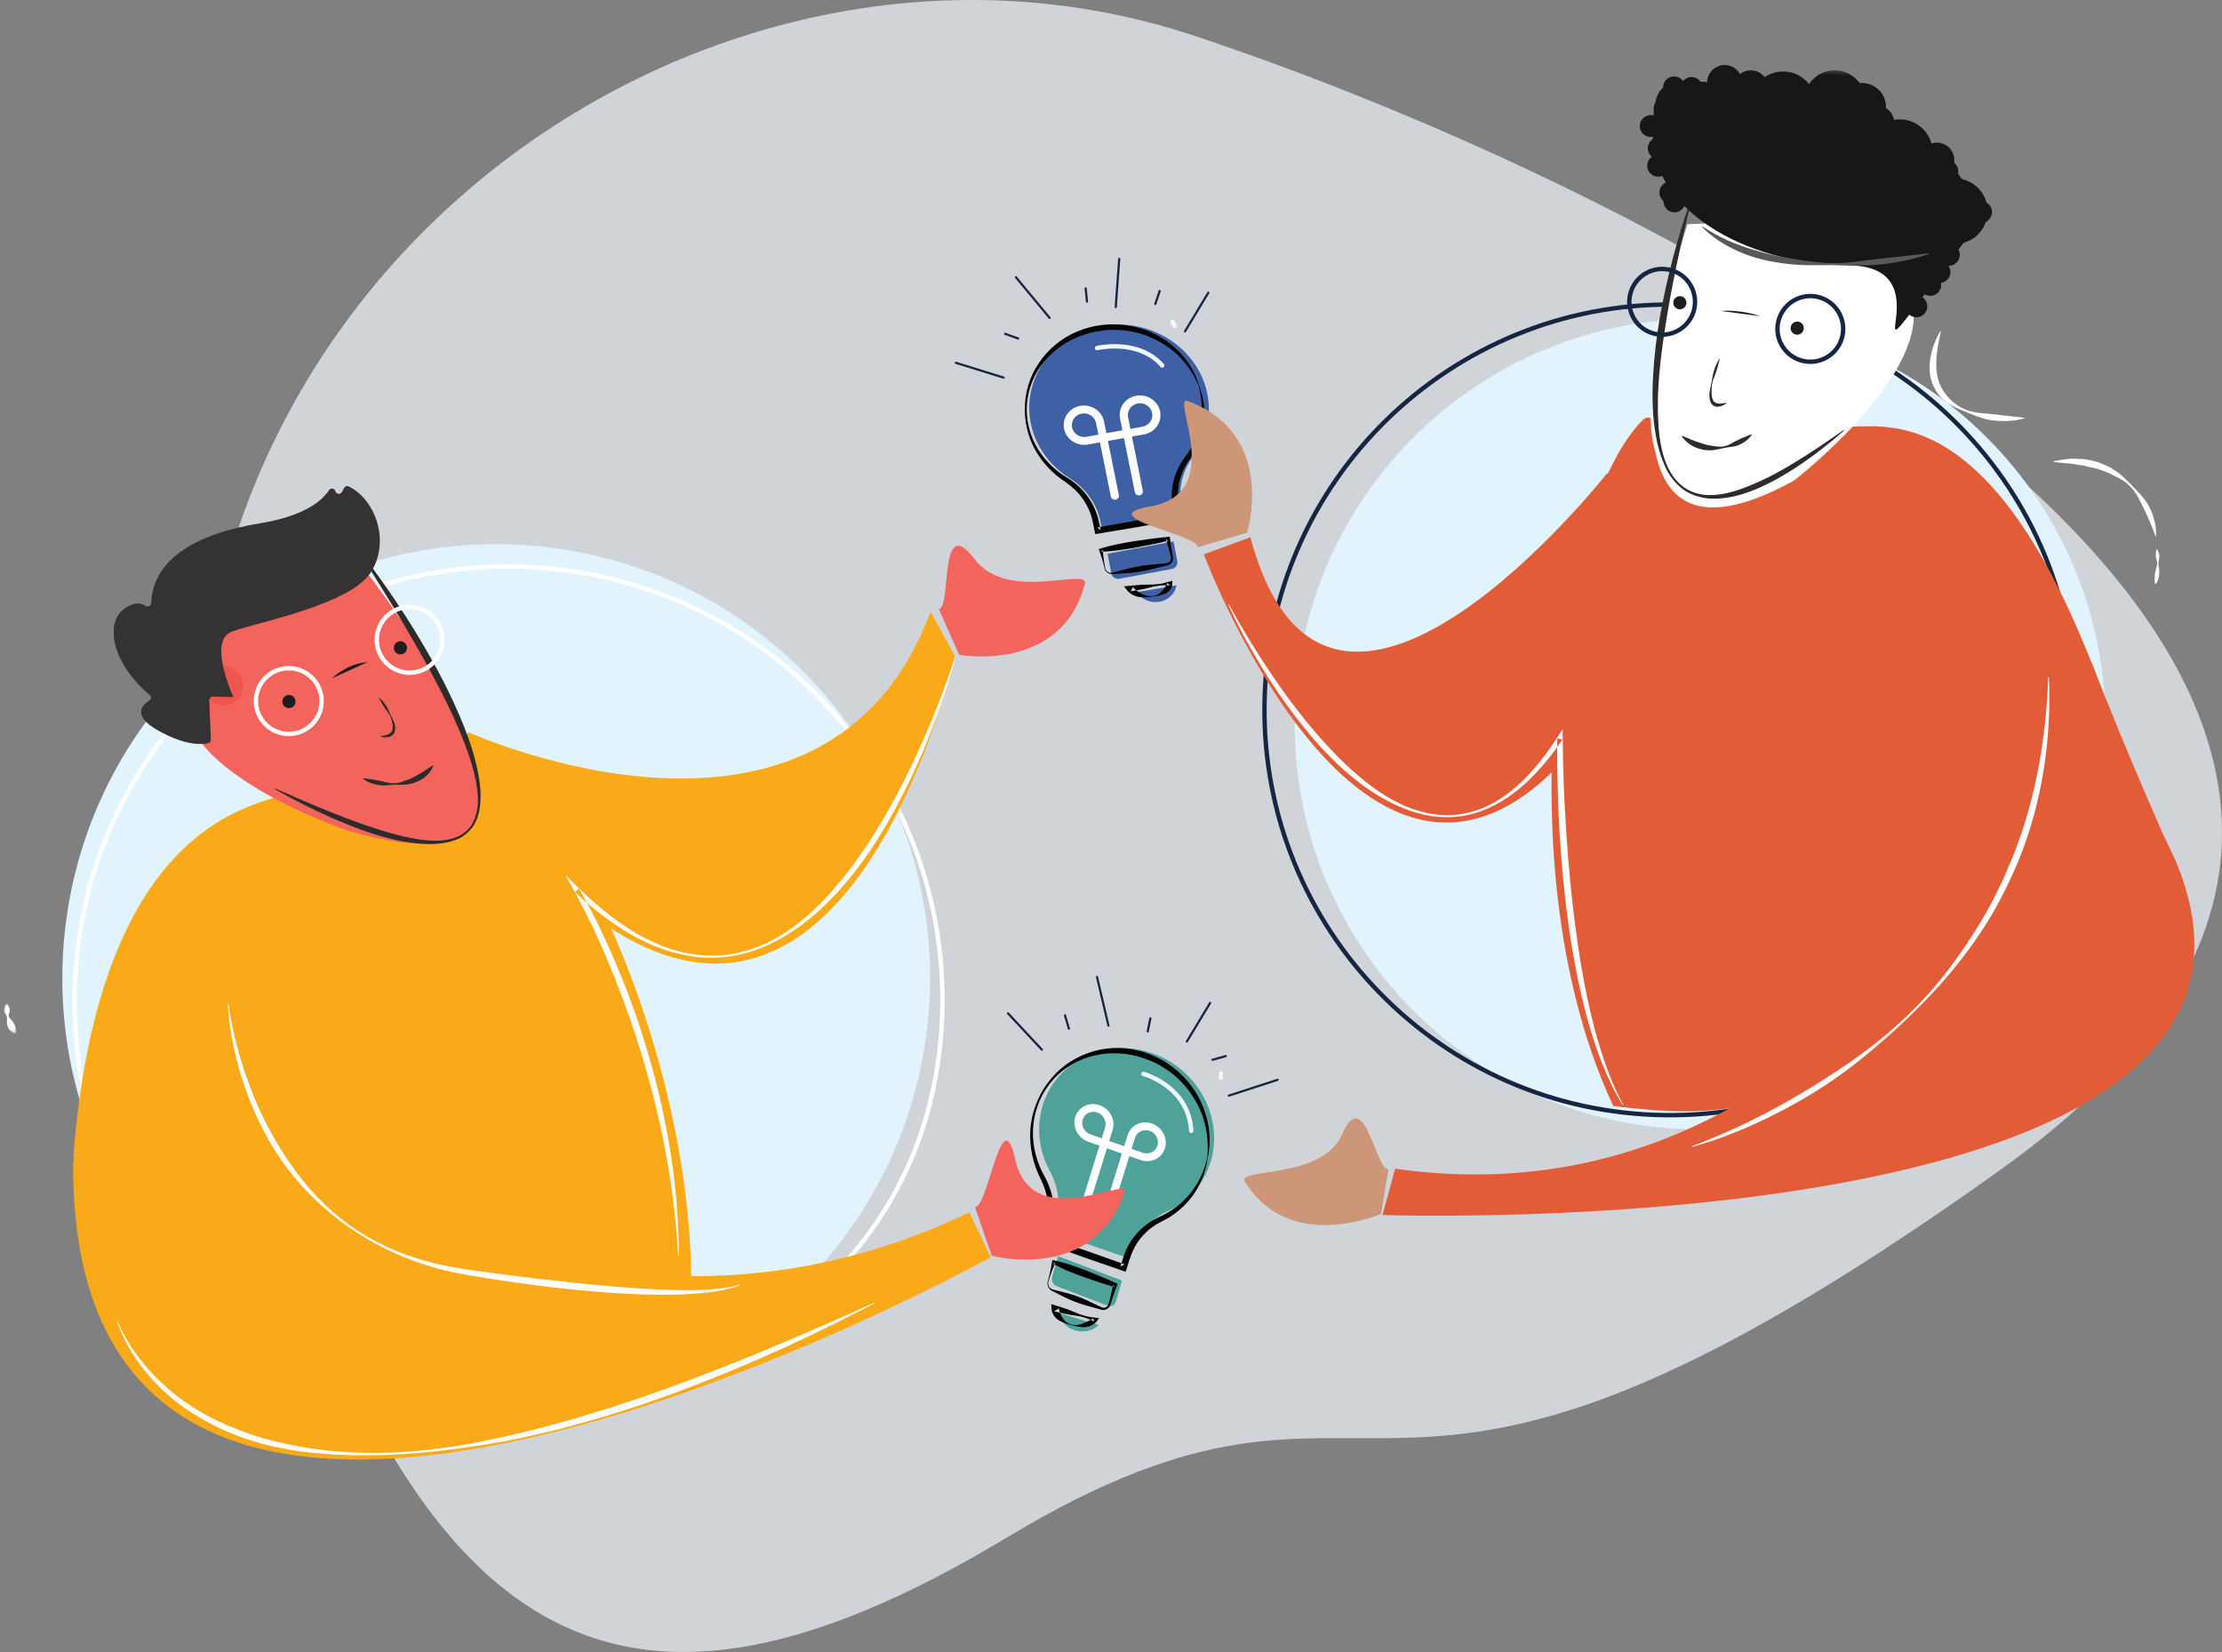 <?xml version="1.0" encoding="UTF-8"?>
<svg width="507px" height="377px" viewBox="0 0 507 377" version="1.1" xmlns="http://www.w3.org/2000/svg" xmlns:xlink="http://www.w3.org/1999/xlink">
    <rect x="0" y="0" width="507" height="377" fill="#808080" stroke="none"/>
    <!-- Generator: Sketch 51.3 (57544) - http://www.bohemiancoding.com/sketch -->
    <title>Share report</title>
    <desc>Created with Sketch.</desc>
    <defs>
        <polygon id="path-1" points="0.169 0.32 14.3 0.32 14.3 14.663 0.169 14.663"></polygon>
        <polygon id="path-3" points="0 0.722 2.995 0.722 2.995 7.556 0 7.556"></polygon>
    </defs>
    <g id="Page-1" stroke="none" stroke-width="1" fill="none" fill-rule="evenodd">
        <g id="OPM_v7-Copy" transform="translate(-773, -3232)">
            <g id="Share-report" transform="translate(770, 3232)">
                <path d="M232.791,350.85 C323.592,296.203 311.68,372.844 459.724,266.757 C607.768,160.669 393.149,47.17 275.332,8.109 C157.514,-30.952 16.741,75.791 54.145,227.469 C91.549,379.146 141.991,405.497 232.791,350.85 Z" id="Oval-3-Copy-6" fill="#F3F8FF" opacity="0.7"></path>
                <g id="Group-205" transform="translate(255.5, 174.517) rotate(2) translate(-255.5, -174.517) translate(6, 10.017)">
                    <path d="M476.974,148.307 C478.184,199.379 437.765,241.761 386.693,242.974 C335.623,244.184 293.239,203.765 292.027,152.695 C290.815,101.623 331.235,59.239 382.307,58.027 C433.379,56.815 475.761,97.235 476.974,148.307" id="Fill-1" fill="#E1F3FC"></path>
                    <path d="M469.973,145.307 C471.185,196.38 430.765,238.763 379.693,239.973 C328.623,241.185 286.24,200.765 285.026,149.694 C283.816,98.622 324.235,56.239 375.307,55.027 C426.379,53.815 468.763,94.235 469.973,145.307 Z" id="Stroke-3" stroke="#162642"></path>
                    <path d="M477,142.388 C449.064,71.507 422.929,82.012 415.086,81.457 C414.073,81.385 413.093,81.712 412.198,82.206 C396.009,91.143 371.913,105.961 370.838,81.493 C370.801,80.658 369.563,81.008 368.989,81.629 C350.06,102.073 340.924,186.086 367.777,238.327 C392.624,240.344 401.146,239.043 449.56,217.024" id="Fill-5" fill="#E35C38"></path>
                    <path d="M486.853,104 C485.842,101.509 484.729,99.187 483.48,96.911 L482.539,95.191 C482.179,94.644 481.799,94.103 481.388,93.583 C480.946,93.094 480.438,92.665 479.938,92.236 C479.45,91.788 478.813,91.531 478.266,91.175 C475.908,90.023 473.511,89.032 470.915,88.714 L469.964,88.498 L468.991,88.405 C468.342,88.334 467.689,88.255 467.034,88.161 C465.719,88.056 464.387,88.065 463.019,87.903 L463,87.759 C464.315,87.442 465.669,87.159 467.038,87.019 C467.727,87 468.417,86.997 469.111,87.003 L470.152,87.023 L471.183,87.188 C471.867,87.323 472.555,87.444 473.23,87.609 L475.184,88.364 C475.849,88.576 476.441,88.958 477.037,89.316 C477.633,89.672 478.214,90.04 478.719,90.519 C479.805,91.368 480.736,92.347 481.737,93.263 C482.192,93.759 482.693,94.225 483.191,94.704 C483.632,95.222 484.088,95.74 484.521,96.28 C485.293,97.418 485.9,98.662 486.316,99.964 C486.759,101.253 487.003,102.612 487,103.978 L486.853,104 Z" id="Fill-7" fill="#FEFEFE"></path>
                    <path d="M487.253,107 C487.701,107.348 487.908,108.1 487.906,108.84 C487.886,109.225 487.766,109.611 487.748,109.963 C487.73,110.314 487.782,110.653 487.86,111.013 C487.936,111.375 487.997,111.751 487.992,112.117 C488.01,112.489 487.997,112.858 487.952,113.215 C487.836,113.911 487.62,114.557 487.231,115 L487.146,114.936 C486.99,114.101 486.986,113.453 487.012,112.819 C487.085,112.205 487.17,111.617 487.366,110.985 C487.445,110.667 487.505,110.326 487.456,110.002 C487.419,109.675 487.251,109.389 487.168,109.105 C487.038,108.513 487.052,107.943 487.175,107.092 L487.253,107 Z" id="Fill-9" fill="#FEFEFE"></path>
                    <path d="M456,78.214 C453.21,79.062 450.271,79.21 447.409,78.725 C445.981,78.43 444.599,77.915 443.237,77.428 C441.875,76.935 440.506,76.457 439.182,75.757 C436.485,74.48 434.35,71.44 434.046,68.122 C433.78,64.824 434.702,61.675 436.143,59 L436.281,59.057 C435.707,62.085 435.263,65.084 435.609,67.91 C435.779,69.316 436.177,70.668 436.865,71.869 C437.567,73.051 438.501,74.11 439.602,75.011 C440.712,75.9 442.005,76.567 443.37,76.93 C444.738,77.297 446.161,77.346 447.555,77.408 L455.982,78.054 L456,78.214 Z" id="Fill-11" fill="#FEFEFE"></path>
                    <path d="M361.339,94 C361.339,94 300.513,177.175 280.474,111.477 L270,115.751 C270,115.751 314.236,222.654 361.483,149.266 C378.48,129.099 361.339,94 361.339,94" id="Fill-13" fill="#E35C38"></path>
                    <path d="M276.131,127 C280.572,134.508 285.521,141.702 290.912,148.525 C296.358,155.291 302.335,161.687 309.347,166.806 C312.88,169.294 316.732,171.45 320.947,172.529 C323.046,173.072 325.215,173.357 327.385,173.309 C329.553,173.25 331.706,172.835 333.75,172.125 C337.879,170.735 341.406,168.017 344.423,164.949 C347.4,161.807 349.92,158.261 352.146,154.554 L353.212,152.777 L353.298,154.862 C353.595,161.958 354.113,169.071 354.846,176.148 C355.574,183.229 356.429,190.297 357.616,197.311 C358.783,204.326 360.183,211.307 362.105,218.153 C363.037,221.583 364.152,224.963 365.436,228.277 C366.708,231.595 368.171,234.854 370,237.92 L369.874,238 C365.912,232.011 363.246,225.267 361.094,218.448 C358.982,211.599 357.402,204.602 356.144,197.56 C354.94,190.506 353.968,183.416 353.316,176.297 C352.681,169.174 352.189,162.05 352.056,154.887 L353.209,155.194 C350.874,158.922 348.182,162.451 345.026,165.545 C343.421,167.063 341.717,168.481 339.868,169.698 C338.011,170.901 336.015,171.895 333.917,172.608 C329.712,174.028 325.106,174.113 320.814,173.06 C316.509,172.001 312.472,170.043 308.787,167.614 C301.381,162.74 295.338,156.157 289.972,149.252 C287.278,145.792 284.795,142.178 282.46,138.478 C280.116,134.784 277.942,130.983 276,127.069 L276.131,127 Z" id="Fill-15" fill="#FEFEFE"></path>
                    <path d="M439.999,41.44 C440.033,42.821 438.94,43.967 437.56,43.999 C436.179,44.033 435.033,42.94 435.001,41.56 C434.967,40.178 436.06,39.033 437.441,39.001 C438.822,38.969 439.967,40.06 439.999,41.44" id="Fill-17" fill="#171716"></path>
                    <path d="M446.999,31.44 C447.031,32.821 445.939,33.966 444.559,33.999 C443.178,34.033 442.033,32.94 442.001,31.56 C441.967,30.178 443.06,29.033 444.44,29.001 C445.821,28.967 446.967,30.06 446.999,31.44" id="Fill-19" fill="#171716"></path>
                    <path d="M443.999,35.44 C444.031,36.821 442.939,37.967 441.559,37.999 C440.178,38.033 439.033,36.94 439.001,35.56 C438.967,34.178 440.06,33.033 441.44,33.001 C442.821,32.969 443.967,34.061 443.999,35.44" id="Fill-21" fill="#171716"></path>
                    <path d="M438.999,22.441 C439.031,23.822 437.939,24.967 436.559,24.999 C435.178,25.033 434.033,23.94 434.001,22.561 C433.966,21.179 435.059,20.033 436.44,20.001 C437.821,19.969 438.967,21.061 438.999,22.441" id="Fill-23" fill="#171716"></path>
                    <path d="M377.649,36.604 C377.649,36.604 351.147,125.812 403.964,94.235 C403.964,94.235 432.916,70.251 429.76,53.476 C429.066,49.782 430.322,46.059 426.904,44.575 L417.003,40.28 L411.306,34 L377.649,36.604" id="Fill-25" fill="#FFFFFF"></path>
                    <path d="M415,82.425 C411.682,85.568 408.16,88.499 404.424,91.158 C400.678,93.786 396.697,96.178 392.323,97.734 C390.13,98.479 387.822,98.968 385.485,98.999 C383.155,99.028 380.791,98.42 378.819,97.165 C376.906,95.826 375.396,93.963 374.391,91.877 C373.381,89.793 372.652,87.582 372.164,85.321 C371.16,80.801 370.93,76.152 371.017,71.552 C371.105,66.946 371.502,62.355 372.124,57.803 C373.449,48.71 375.45,39.731 378.236,31 L378.378,31.04 C376.494,39.994 374.84,48.978 373.673,58.015 C372.532,67.023 371.632,76.182 372.951,85.167 C373.337,87.391 373.875,89.615 374.854,91.649 C375.782,93.694 377.218,95.535 379.093,96.737 C380.989,97.907 383.251,98.365 385.458,98.178 C387.671,98.014 389.832,97.4 391.91,96.585 C396.064,94.935 400.021,92.72 403.795,90.221 C407.59,87.746 411.245,85.038 414.906,82.313 L415,82.425 Z" id="Fill-27" fill="#2D2C2A"></path>
                    <path d="M386.083,67.034 C385.857,68.273 385.566,69.442 385.208,70.582 C385.011,71.143 384.784,71.701 384.643,72.294 C384.508,72.887 384.452,73.508 384.458,74.119 C384.473,75.319 384.632,76.603 385.322,77.003 C386.024,77.443 387.033,77.188 387.979,77.03 L388,77.107 C387.578,77.436 387.128,77.715 386.633,77.866 C386.146,78.016 385.587,78.098 385.037,77.791 C384.477,77.474 384.148,76.714 384.058,76.046 C383.949,75.363 384.008,74.7 384.115,74.074 L384.445,72.23 C384.542,71.616 384.597,70.979 384.711,70.362 C384.98,69.148 385.418,68.007 386.026,67 L386.083,67.034 Z" id="Fill-29" fill="#2D2C2A"></path>
                    <path d="M394,84.088 C393.258,85.317 392.022,86.223 390.613,86.751 C389.885,86.986 389.104,87.06 388.376,87.21 L387.291,87.465 C386.93,87.559 386.573,87.689 386.194,87.746 C384.712,88.156 383.043,88.053 381.577,87.557 C380.091,87.069 378.874,86.111 378,85.002 L378.093,84.905 C379.537,85.388 380.751,85.978 382.08,86.296 C382.712,86.533 383.377,86.634 384.039,86.817 C384.717,86.878 385.4,87.031 386.119,87.064 C386.832,87.129 387.572,87.055 388.242,86.822 C388.927,86.603 389.5,86.163 390.089,85.818 C391.294,85.16 392.515,84.578 393.9,84 L394,84.088 Z" id="Fill-31" fill="#2D2C2A"></path>
                    <path d="M399.813,62.895 C401.689,66.587 406.202,68.061 409.894,66.186 C413.588,64.311 415.06,59.799 413.186,56.107 C411.311,52.414 406.799,50.939 403.106,52.813 C399.414,54.689 397.939,59.202 399.813,62.895 Z" id="Stroke-33" stroke="#162642"></path>
                    <path d="M365.813,57.894 C367.689,61.586 372.202,63.061 375.894,61.186 C379.588,59.312 381.06,54.8 379.186,51.106 C377.311,47.414 372.799,45.939 369.106,47.814 C365.414,49.688 363.939,54.202 365.813,57.894 Z" id="Stroke-35" stroke="#162642"></path>
                    <path d="M402.161,60.108 C402.537,60.848 403.438,61.143 404.178,60.767 C404.916,60.392 405.211,59.489 404.836,58.752 C404.46,58.013 403.559,57.718 402.819,58.093 C402.083,58.467 401.787,59.37 402.161,60.108" id="Fill-37" fill="#1D1D1D"></path>
                    <path d="M375.199,55.249 C375.575,55.987 376.476,56.282 377.216,55.906 C377.953,55.531 378.248,54.628 377.874,53.891 C377.498,53.152 376.597,52.857 375.857,53.232 C375.119,53.606 374.824,54.509 375.199,55.249" id="Fill-39" fill="#1D1D1D"></path>
                    <path d="M395,57 C395,57 390.592,55.572 386,56.129" id="Fill-41" fill="#1D1D1D"></path>
                    <path d="M441.265,37.917 C410.542,81.352 439.744,44.116 414.832,44.702 C389.92,45.292 369.416,32.781 369.035,16.756 C368.653,0.735 370.994,4.61 395.904,4.02 C420.815,3.433 450.534,24.813 441.265,37.917" id="Fill-43" fill="#171716"></path>
                    <path d="M375.999,5.441 C376.031,6.821 374.939,7.967 373.559,7.999 C372.178,8.033 371.033,6.94 371.001,5.56 C370.966,4.178 372.059,3.033 373.44,3.001 C374.821,2.969 375.967,4.061 375.999,5.441" id="Fill-45" fill="#171716"></path>
                    <path d="M435.999,48.44 C436.031,49.821 434.939,50.966 433.559,50.999 C432.179,51.033 431.033,49.94 431.001,48.56 C430.967,47.178 432.06,46.033 433.442,46.001 C434.822,45.967 435.967,47.06 435.999,48.44" id="Fill-47" fill="#171716"></path>
                    <path d="M432.999,53.44 C433.031,54.821 431.939,55.967 430.559,55.999 C429.178,56.033 428.033,54.94 428.001,53.56 C427.966,52.178 429.059,51.033 430.44,51.001 C431.821,50.969 432.967,52.061 432.999,53.44" id="Fill-49" fill="#171716"></path>
                    <path d="M437.999,45.441 C438.031,46.822 436.939,47.967 435.559,47.999 C434.178,48.033 433.033,46.94 433.001,45.561 C432.967,44.179 434.06,43.033 435.442,43.001 C436.821,42.969 437.967,44.061 437.999,45.441" id="Fill-51" fill="#171716"></path>
                    <path d="M373.999,10.44 C374.031,11.821 372.939,12.967 371.559,12.999 C370.178,13.033 369.033,11.94 369.001,10.56 C368.966,9.178 370.059,8.033 371.44,8.001 C372.821,7.969 373.966,9.061 373.999,10.44" id="Fill-53" fill="#171716"></path>
                    <path d="M370.999,14.441 C371.031,15.822 369.939,16.967 368.559,16.999 C367.179,17.034 366.034,15.941 366.001,14.561 C365.967,13.179 367.06,12.034 368.441,12.001 C369.821,11.969 370.966,13.061 370.999,14.441" id="Fill-55" fill="#171716"></path>
                    <path d="M372.999,19.441 C373.031,20.822 371.939,21.967 370.559,21.999 C369.178,22.033 368.033,20.941 368.001,19.561 C367.967,18.179 369.06,17.033 370.442,17.001 C371.821,16.969 372.967,18.061 372.999,19.441" id="Fill-57" fill="#171716"></path>
                    <path d="M372.999,23.44 C373.031,24.821 371.939,25.967 370.559,25.999 C369.178,26.033 368.033,24.94 368.001,23.56 C367.966,22.178 369.059,21.033 370.44,21.001 C371.821,20.969 372.967,22.061 372.999,23.44" id="Fill-59" fill="#171716"></path>
                    <path d="M375.999,29.44 C376.031,30.821 374.939,31.967 373.559,31.999 C372.178,32.033 371.033,30.94 371.001,29.56 C370.966,28.178 372.059,27.033 373.44,27.001 C374.821,26.967 375.966,28.06 375.999,29.44" id="Fill-61" fill="#171716"></path>
                    <path d="M376.999,31.441 C377.031,32.821 375.939,33.966 374.559,33.999 C373.179,34.033 372.033,32.94 372.001,31.56 C371.967,30.179 373.06,29.034 374.44,29.001 C375.822,28.969 376.967,30.061 376.999,31.441" id="Fill-63" fill="#171716"></path>
                    <path d="M379.999,5.441 C380.033,6.822 378.94,7.967 377.56,7.999 C376.179,8.034 375.034,6.941 375.001,5.561 C374.967,4.179 376.06,3.034 377.441,3.001 C378.822,2.969 379.967,4.061 379.999,5.441" id="Fill-65" fill="#171716"></path>
                    <path d="M388.999,3.905 C389.052,6.113 387.303,7.946 385.095,7.999 C382.887,8.05 381.054,6.304 381.001,4.094 C380.95,1.886 382.696,0.052 384.905,0.001 C387.114,-0.052 388.948,1.697 388.999,3.905" id="Fill-67" fill="#171716"></path>
                    <path d="M437.999,19.905 C438.05,22.113 436.304,23.946 434.094,23.999 C431.886,24.05 430.052,22.304 430.001,20.095 C429.948,17.886 431.695,16.052 433.905,16.001 C436.113,15.948 437.946,17.697 437.999,19.905" id="Fill-69" fill="#171716"></path>
                    <path d="M423.999,11.905 C424.052,14.113 422.305,15.946 420.095,15.999 C417.887,16.05 416.054,14.304 416.001,12.094 C415.95,9.886 417.696,8.052 419.906,8.001 C422.114,7.948 423.948,9.695 423.999,11.905" id="Fill-71" fill="#171716"></path>
                    <path d="M421.998,8.37 C422.069,11.407 419.666,13.926 416.631,13.998 C413.594,14.069 411.074,11.667 411.002,8.63 C410.931,5.593 413.333,3.074 416.371,3.002 C419.406,2.929 421.926,5.332 421.998,8.37" id="Fill-73" fill="#171716"></path>
                    <path d="M394.999,4.905 C395.05,7.114 393.304,8.948 391.095,8.999 C388.886,9.052 387.052,7.303 387.001,5.095 C386.948,2.887 388.697,1.054 390.905,1.001 C393.113,0.95 394.946,2.696 394.999,4.905" id="Fill-75" fill="#171716"></path>
                    <path d="M405.998,8.323 C406.096,12.464 402.818,15.902 398.677,15.998 C394.536,16.097 391.098,12.82 391.002,8.679 C390.903,4.536 394.18,1.1 398.321,1.002 C402.464,0.904 405.9,4.182 405.998,8.323" id="Fill-77" fill="#171716"></path>
                    <g id="Group-81" transform="translate(403, 0)">
                        <mask id="mask-2" fill="white">
                            <use xlink:href="#path-1"></use>
                        </mask>
                        <g id="Clip-80"></g>
                        <path d="M14.298,7.321 C14.39,11.281 11.302,14.567 7.401,14.661 C3.501,14.754 0.262,11.62 0.171,7.661 C0.078,3.7 3.165,0.414 7.066,0.321 C10.968,0.229 14.205,3.361 14.298,7.321" id="Fill-79" fill="#171716" mask="url(#mask-2)"></path>
                    </g>
                    <path d="M445.998,31.323 C446.096,35.464 442.818,38.9 438.677,38.998 C434.536,39.097 431.098,35.82 431.002,31.677 C430.903,27.536 434.18,24.1 438.321,24.002 C442.464,23.904 445.9,27.182 445.998,31.323" id="Fill-82" fill="#171716"></path>
                    <path d="M432.998,18.323 C433.096,22.464 429.818,25.9 425.677,25.998 C421.536,26.097 418.098,22.82 418.002,18.677 C417.903,14.536 421.18,11.1 425.323,11.002 C429.464,10.904 432.9,14.182 432.998,18.323" id="Fill-84" fill="#171716"></path>
                    <path d="M433,41.463 C428.776,43.08 424.343,44.04 419.868,44.471 C417.624,44.64 415.371,44.622 413.132,44.692 L406.407,44.959 C404.16,45.047 401.899,45 399.65,44.747 C397.405,44.51 395.152,44.177 392.957,43.558 C388.582,42.351 384.332,40.269 381,37.119 L381.087,37 C384.94,39.361 389.06,40.98 393.34,42.021 C397.599,43.149 401.993,43.751 406.429,44.144 C408.646,44.33 410.884,44.382 413.107,44.209 C415.332,44.032 417.533,43.617 419.728,43.242 L432.964,41.318 L433,41.463 Z" id="Fill-86" fill="#595959"></path>
                    <path d="M268.784,76.759 C265.564,68.43 256.691,63.204 247.288,64.099 C246.479,64.181 245.677,64.305 244.884,64.472 C236.798,66.183 230.637,72.288 229.278,79.937 C227.918,87.585 231.628,95.269 238.676,99.396 C242.398,101.49 245.07,104.895 246.09,108.84 L246.619,111 L265.06,107.126 L264.527,104.955 C263.591,101.07 264.369,97.003 266.682,93.677 C270.185,88.67 270.963,82.406 268.784,76.759" id="Fill-88" fill="#3E60A4"></path>
                    <path d="M260.23,126.926 C262.252,126.503 263.762,124.944 264.001,123.035 L255.001,124.91 C256.114,126.538 258.209,127.344 260.23,126.926" id="Fill-90" fill="#3E60A4"></path>
                    <path d="M258.693,125.796 C257.713,125.953 256.649,126.125 255.508,125.979 C254.386,125.822 253.36,125.249 252.721,124.492 L252.036,123.684 L253.232,123.519 C254.756,123.31 256.283,123.117 257.855,123.083 C258.636,123.046 259.41,122.99 260.16,122.843 C260.912,122.707 261.633,122.454 262.362,122.232 L263.003,122.034 L263.034,122.704 C263.072,123.564 262.536,124.461 261.619,124.955 C260.693,125.459 259.643,125.62 258.693,125.796 M258.661,125.679 C259.631,125.539 260.386,124.952 260.824,124.364 C261.273,123.776 261.653,123.245 261.925,122.6 L262.594,123.072 C261.812,123.096 261.02,123.092 260.26,123.204 C259.498,123.305 258.76,123.495 258.026,123.707 C256.575,124.169 255.077,124.473 253.576,124.759 L254.088,123.788 C254.558,124.316 255.19,124.732 255.937,125.129 C256.666,125.543 257.68,125.843 258.661,125.679" id="Fill-92" fill="#020303"></path>
                    <path d="M249.065,120.843 C249.254,121.664 250.075,122.18 250.9,121.998 L262.847,119.324 C263.67,119.138 264.185,118.322 263.997,117.5 L262.969,113.034 L248.036,116.376 L249.065,120.843 Z" id="Fill-94" fill="#3E60A4"></path>
                    <path d="M247.48,119.758 C247.296,119.069 247.095,118.385 246.867,117.706 L246.12,115.686 L246,115.361 L246.423,115.225 C247.657,114.822 248.894,114.434 250.152,114.133 C251.411,113.843 252.67,113.557 253.939,113.314 C256.485,112.858 259.027,112.384 261.602,112.06 L262.079,112 L262.149,112.39 L262.604,114.953 L262.878,116.225 C262.995,116.602 263.094,117.188 262.847,117.633 C262.629,118.093 262.183,118.428 261.683,118.571 L260.371,118.935 L257.771,119.678 C256.035,120.158 254.264,120.489 252.458,120.664 L249.755,120.943 C248.84,121.173 247.682,120.691 247.48,119.758 M247.622,119.726 C247.733,120.121 248.04,120.463 248.435,120.612 C248.847,120.766 249.239,120.729 249.671,120.564 L252.259,119.762 C253.982,119.218 255.738,118.828 257.53,118.587 L260.22,118.252 C260.665,118.194 261.127,118.146 261.556,118.071 C261.929,118.012 262.274,117.777 262.439,117.446 C262.633,117.1 262.562,116.769 262.429,116.329 L262.066,115.077 L261.248,112.599 L261.795,112.929 C259.305,113.637 256.782,114.197 254.264,114.774 C253.001,115.051 251.728,115.281 250.456,115.507 C249.181,115.724 247.885,115.852 246.588,115.968 L246.891,115.507 L247.189,117.632 C247.309,118.334 247.457,119.031 247.622,119.726" id="Fill-96" fill="#020303"></path>
                    <path d="M267.552,77.284 C268.583,79.596 269.098,82.353 268.984,85.002 C268.871,87.679 268.115,90.33 266.854,92.723 C266.547,93.322 266.161,93.897 265.812,94.454 C265.465,94.981 265.156,95.534 264.886,96.102 C264.35,97.241 263.969,98.449 263.773,99.683 C263.575,100.919 263.553,102.176 263.715,103.412 C263.839,104.627 264.235,105.879 264.533,107.166 L264.702,107.901 L263.965,108.059 L254.866,110.008 L245.747,111.861 L245.067,112 L244.916,111.343 C244.496,109.514 244.139,107.793 243.291,106.227 C242.492,104.647 241.394,103.208 240.062,102.013 C239.397,101.412 238.677,100.874 237.919,100.385 C237.165,99.893 236.311,99.372 235.588,98.773 C234.094,97.598 232.765,96.225 231.659,94.696 C227.132,88.603 226.753,79.923 230.816,73.481 C232.797,70.266 235.744,67.588 239.231,65.978 C242.705,64.353 246.646,63.702 250.458,64.126 C258.109,64.826 265.216,70.025 267.552,77.284 M267.423,77.214 C265.898,73.967 263.49,70.98 260.483,68.944 C257.467,66.92 253.957,65.608 250.339,65.32 C248.536,65.188 246.708,65.19 244.935,65.57 C243.145,65.816 241.401,66.353 239.749,67.083 C236.453,68.551 233.502,70.876 231.458,73.889 C229.375,76.877 228.338,80.559 228.449,84.204 C228.614,87.85 229.939,91.435 232.211,94.289 C233.333,95.723 234.666,96.988 236.146,98.043 C236.883,98.595 237.644,99.012 238.471,99.498 C239.302,99.975 240.089,100.538 240.823,101.162 C242.293,102.405 243.532,103.928 244.456,105.627 C244.912,106.479 245.287,107.373 245.575,108.299 C245.86,109.241 246.045,110.108 246.285,111.015 L245.455,110.497 L254.546,108.51 L263.655,106.619 L263.088,107.513 C262.808,106.245 262.402,104.974 262.269,103.571 C262.13,102.196 262.199,100.806 262.459,99.455 C262.714,98.105 263.174,96.794 263.795,95.574 C264.111,94.965 264.463,94.376 264.854,93.816 C265.222,93.269 265.584,92.759 265.898,92.199 C267.198,90.003 268.05,87.518 268.288,84.953 C268.552,82.365 268.26,79.815 267.423,77.214" id="Fill-98" fill="#020303"></path>
                    <path d="M244.997,89.28 L242.276,89.872 C240.777,90.196 239.277,89.282 238.931,87.833 C238.587,86.384 239.528,84.938 241.029,84.616 C242.528,84.29 244.028,85.202 244.373,86.652 L244.997,89.28 Z M251.626,85.079 C251.282,83.63 252.225,82.187 253.724,81.861 C255.223,81.535 256.724,82.451 257.068,83.901 C257.412,85.349 256.47,86.793 254.972,87.119 L252.251,87.707 L251.626,85.079 Z M254.881,102.797 C255.382,102.689 255.694,102.209 255.579,101.725 L252.668,89.459 L255.387,88.869 C257.888,88.328 259.455,85.922 258.882,83.507 C258.307,81.09 255.808,79.566 253.307,80.11 C250.808,80.65 249.241,83.058 249.814,85.473 L250.438,88.101 L246.81,88.886 L246.187,86.26 C245.612,83.844 243.113,82.32 240.612,82.863 C238.113,83.403 236.544,85.811 237.119,88.226 C237.691,90.641 240.192,92.165 242.692,91.624 L245.412,91.033 L248.325,103.297 C248.439,103.782 248.941,104.086 249.441,103.978 C249.941,103.869 250.253,103.388 250.14,102.904 L247.226,90.641 L250.853,89.853 L253.765,102.118 C253.88,102.601 254.379,102.905 254.881,102.797 Z" id="Fill-100" fill="#FEFEFE"></path>
                    <path d="M222.931,77.036 L211.931,74.036" id="Stroke-102" stroke="#162642" stroke-width="0.5" stroke-linecap="round" stroke-linejoin="round"></path>
                    <path d="M225.931,67.996 L222.931,67.036" id="Stroke-104" stroke="#162642" stroke-width="0.5" stroke-linecap="round" stroke-linejoin="round"></path>
                    <path d="M241.332,59.036 L240.931,56.036" id="Stroke-106" stroke="#162642" stroke-width="0.5" stroke-linecap="round" stroke-linejoin="round"></path>
                    <path d="M256.931,59.036 L257.83,56.036" id="Stroke-108" stroke="#162642" stroke-width="0.5" stroke-linecap="round" stroke-linejoin="round"></path>
                    <path d="M247.931,60.036 L248.345,49.036" id="Stroke-110" stroke="#162642" stroke-width="0.5" stroke-linecap="round" stroke-linejoin="round"></path>
                    <path d="M263.931,65.036 L268.931,56.036" id="Stroke-112" stroke="#162642" stroke-width="0.5" stroke-linecap="round" stroke-linejoin="round"></path>
                    <path d="M232.931,63.036 L224.931,54.036" id="Stroke-114" stroke="#162642" stroke-width="0.5" stroke-linecap="round" stroke-linejoin="round"></path>
                    <path d="M244,69.554 C244,69.554 253.285,66.959 259,73" id="Stroke-116" stroke="#EFF8FD" stroke-linecap="round" stroke-linejoin="round"></path>
                    <path d="M261,63 C261,63 261.261,63.266 261.538,63.887" id="Stroke-118" stroke="#EFF8FD" stroke-linecap="round" stroke-linejoin="round"></path>
                    <path d="M276.808,252.176 C278.079,243.329 272.949,234.483 264.378,230.743 C263.639,230.427 262.883,230.15 262.116,229.915 C254.288,227.525 245.984,229.913 241.083,235.963 C236.18,242.012 235.647,250.529 239.733,257.536 C241.933,261.163 242.586,265.431 241.545,269.379 L240.951,271.527 L258.792,277 L259.39,274.84 C260.471,270.987 263.124,267.797 266.747,265.994 C272.215,263.29 275.94,258.176 276.806,252.178 L276.806,252.176 L276.808,252.176 Z" id="Fill-120" fill="#4EA29A"></path>
                    <path d="M246.792,293.768 C248.815,294.298 250.955,293.722 252.139,292.329 L243.139,289.963 C243.308,291.712 244.771,293.236 246.792,293.768" id="Fill-122" fill="#4EA29A"></path>
                    <path d="M245.817,292.56 C244.829,292.317 243.752,292.053 242.815,291.466 C241.903,290.876 241.35,289.937 241.265,288.982 L241.174,287.962 L242.363,288.283 C243.878,288.694 245.386,289.12 246.831,289.713 C247.561,289.989 248.299,290.243 249.073,290.403 C249.843,290.577 250.66,290.63 251.466,290.711 L252.174,290.783 L251.765,291.416 C251.237,292.228 250.168,292.847 249.012,292.941 C247.847,293.04 246.792,292.773 245.817,292.56 M245.864,292.439 C246.834,292.694 247.9,292.448 248.68,292.077 C249.473,291.71 250.162,291.369 250.83,290.879 L251.125,291.583 C250.401,291.295 249.688,290.976 248.928,290.78 C248.172,290.57 247.38,290.454 246.58,290.361 C244.964,290.212 243.41,289.898 241.863,289.568 L242.962,288.871 C243.044,289.548 243.343,290.184 243.758,290.85 C244.147,291.521 244.868,292.201 245.864,292.439" id="Fill-124" fill="#020303"></path>
                    <path d="M241.155,281.732 C240.94,282.611 241.424,283.548 242.239,283.83 L254.054,287.885 C254.87,288.163 255.706,287.678 255.925,286.801 L257.104,282.034 L242.335,276.963 L241.155,281.732 Z" id="Fill-126" fill="#4EA29A"></path>
                    <path d="M240.2,282.799 C240.378,282.055 240.543,281.306 240.681,280.55 L241.035,278.259 L241.092,277.893 L241.51,277.975 C242.734,278.216 243.955,278.473 245.15,278.826 C246.34,279.184 247.531,279.549 248.708,279.962 C251.053,280.814 253.403,281.648 255.71,282.64 L256.138,282.824 L256.007,283.228 L255.146,285.885 L254.759,287.226 C254.676,287.644 254.475,288.248 254.053,288.544 C253.649,288.868 253.114,288.962 252.627,288.844 L251.358,288.528 L248.829,287.919 C247.146,287.496 245.508,286.915 243.916,286.17 L241.525,285.069 C240.649,284.826 239.916,283.784 240.2,282.799 M240.334,282.839 C240.235,283.272 240.325,283.749 240.582,284.091 C240.853,284.445 241.198,284.606 241.638,284.668 L244.185,285.216 C245.888,285.57 247.542,286.087 249.153,286.763 L251.561,287.803 C251.961,287.973 252.369,288.16 252.764,288.306 C253.102,288.438 253.504,288.391 253.803,288.16 C254.134,287.932 254.234,287.581 254.335,287.098 L254.638,285.731 L255.155,282.971 L255.451,283.56 C253.031,282.974 250.654,282.231 248.271,281.505 C247.086,281.128 245.913,280.706 244.74,280.278 C243.571,279.84 242.428,279.307 241.288,278.762 L241.764,278.478 L240.984,280.639 C240.746,281.367 240.532,282.101 240.334,282.839" id="Fill-128" fill="#020303"></path>
                    <path d="M275.652,253.546 C275.418,256.167 274.502,258.938 273.084,261.294 C271.649,263.674 269.658,265.708 267.349,267.258 C266.778,267.646 266.151,267.978 265.563,268.31 C264.994,268.617 264.444,268.965 263.922,269.345 C262.88,270.114 261.939,271.025 261.152,272.05 C260.362,273.075 259.714,274.21 259.244,275.416 C258.749,276.584 258.478,277.921 258.1,279.246 L257.885,280 L257.153,279.772 L248.113,276.987 L239.102,274.101 L238.429,273.886 L238.622,273.212 C239.158,271.337 239.699,269.588 239.726,267.737 C239.803,265.898 239.547,264.036 238.96,262.28 C238.671,261.4 238.3,260.549 237.87,259.723 C237.446,258.897 236.948,257.994 236.605,257.087 C235.863,255.269 235.367,253.35 235.148,251.404 C234.166,243.586 238.152,235.49 244.961,231.661 C248.319,229.728 252.266,228.766 256.161,229.048 C260.051,229.312 263.87,230.694 267.039,232.992 C273.48,237.467 277.194,245.766 275.652,253.546 M275.572,253.419 C275.838,249.697 275.189,245.769 273.534,242.407 C271.865,239.052 269.406,236.097 266.341,234.02 C264.808,232.995 263.185,232.08 261.422,231.537 C259.711,230.863 257.897,230.479 256.069,230.316 C252.414,229.998 248.64,230.636 245.327,232.354 C241.992,234.03 239.24,236.864 237.524,240.238 C235.856,243.642 235.245,247.572 235.841,251.31 C236.121,253.18 236.676,254.999 237.463,256.701 C237.842,257.575 238.311,258.336 238.801,259.193 C239.301,260.044 239.719,260.952 240.058,261.887 C240.743,263.756 241.085,265.764 241.059,267.773 C241.038,268.779 240.927,269.783 240.721,270.77 C240.506,271.771 240.238,272.653 239.999,273.599 L239.52,272.711 L248.572,275.461 L257.594,278.309 L256.647,278.836 C257.031,277.54 257.302,276.18 257.882,274.834 C258.445,273.513 259.195,272.283 260.099,271.183 C260.999,270.081 262.057,269.119 263.217,268.319 C263.799,267.922 264.404,267.564 265.032,267.249 C265.63,266.935 266.205,266.653 266.764,266.299 C269.009,264.951 271,263.117 272.488,260.899 C274.012,258.674 275.023,256.208 275.572,253.419" id="Fill-130" fill="#020303"></path>
                    <path d="M251.362,249.754 L248.774,248.949 C247.348,248.504 246.496,247.009 246.876,245.615 C247.257,244.222 248.725,243.45 250.153,243.895 C251.578,244.339 252.432,245.834 252.051,247.228 L251.362,249.754 Z M258.951,249.377 C259.329,247.983 260.799,247.212 262.225,247.656 C263.653,248.1 264.504,249.596 264.125,250.988 C263.744,252.383 262.274,253.155 260.849,252.711 L258.261,251.905 L258.951,249.377 Z M253.495,265.958 C253.973,266.106 254.461,265.849 254.588,265.385 L257.801,253.59 L260.389,254.395 C262.767,255.137 265.218,253.849 265.849,251.526 C266.483,249.203 265.063,246.711 262.686,245.97 C260.307,245.23 257.859,246.517 257.226,248.839 L256.537,251.367 L253.086,250.292 L253.776,247.764 C254.408,245.441 252.99,242.95 250.612,242.21 C248.234,241.468 245.785,242.755 245.151,245.078 C244.518,247.402 245.937,249.894 248.315,250.634 L250.902,251.441 L247.687,263.236 C247.56,263.701 247.844,264.198 248.32,264.345 C248.796,264.495 249.286,264.237 249.413,263.772 L252.626,251.977 L256.077,253.052 L252.862,264.847 C252.735,265.313 253.018,265.81 253.495,265.958 Z" id="Fill-132" fill="#FEFEFE"></path>
                    <path d="M237,230 L229,222" id="Stroke-134" stroke="#162642" stroke-width="0.5" stroke-linecap="round" stroke-linejoin="round"></path>
                    <path d="M243,225 L242,222" id="Stroke-136" stroke="#162642" stroke-width="0.5" stroke-linecap="round" stroke-linejoin="round"></path>
                    <path d="M261,225 L261.497,222" id="Stroke-138" stroke="#162642" stroke-width="0.5" stroke-linecap="round" stroke-linejoin="round"></path>
                    <path d="M276,230.957 L279,230" id="Stroke-140" stroke="#162642" stroke-width="0.5" stroke-linecap="round" stroke-linejoin="round"></path>
                    <path d="M270,227 L275,218" id="Stroke-142" stroke="#162642" stroke-width="0.5" stroke-linecap="round" stroke-linejoin="round"></path>
                    <path d="M280,239 L291,235" id="Stroke-144" stroke="#162642" stroke-width="0.5" stroke-linecap="round" stroke-linejoin="round"></path>
                    <path d="M252,224 L249,213" id="Stroke-146" stroke="#162642" stroke-width="0.5" stroke-linecap="round" stroke-linejoin="round"></path>
                    <path d="M260.036,235.034 C260.036,235.034 270.572,236.877 272.036,247.034" id="Stroke-148" stroke="#EFF8FD" stroke-linecap="round" stroke-linejoin="round" transform="translate(266.036, 241.034) rotate(3) translate(-266.036, -241.034) "></path>
                    <path d="M278,234 C278,234 278.1,234.346 278.04,235" id="Stroke-150" stroke="#EFF8FD" stroke-linecap="round" stroke-linejoin="round"></path>
                    <path d="M210.524,227.625 C205.208,282.037 156.789,321.839 102.375,316.524 C47.961,311.21 8.161,262.789 13.476,208.376 C18.792,153.963 67.211,114.162 121.625,119.476 C176.039,124.791 215.839,173.212 210.524,227.625" id="Fill-152" fill="#E1F3FC"></path>
                    <path d="M213.524,232.625 C208.208,287.039 159.179,316.021 105.375,321.524 C51.57,327.027 11.161,267.789 16.476,213.376 C21.792,158.963 70.211,119.162 124.625,124.476 C179.039,129.791 218.839,178.212 213.524,232.625 Z" id="Stroke-154" stroke="#FFFFFF"></path>
                    <path d="M215.207,140.801 C215.207,140.801 238.841,143.916 243.034,122.983 C243.149,119.432 225.551,128.264 217.621,118.849 C208.679,108.23 213.023,130.33 210.034,130.593 L215.207,140.801 Z" id="Fill-156" fill="#F3645D" transform="translate(226.534, 128.464) rotate(1) translate(-226.534, -128.464) "></path>
                    <path d="M314.841,266.021 C314.841,266.021 293.442,274.223 284.109,256.921 C283.086,253.845 301.895,257.476 306.918,247.415 C312.583,236.069 314.196,256.373 317.069,255.909 L314.841,266.021 Z" id="Fill-158" fill="#CD9679" transform="translate(300.569, 255.964) rotate(-5) translate(-300.569, -255.964) "></path>
                    <path d="M280.544,109.571 C280.544,109.571 285.168,86.444 263.814,81.074 C260.155,80.752 274.852,101.108 258.03,105.896 C244.344,109.792 269.607,111.108 269.698,114.07 L280.544,109.571 Z" id="Fill-160" fill="#CD9679" transform="translate(267.466, 97.57) rotate(4) translate(-267.466, -97.57) "></path>
                    <path d="M227.23,277.406 C227.23,277.406 250.749,282.835 256.993,261.796 C257.451,258.171 236.093,272.051 231.778,255.154 C228.267,241.407 226.038,266.477 223.001,266.462 L227.23,277.406 Z" id="Fill-162" fill="#F3645D"></path>
                    <path d="M17,262.171 C20.122,187.134 54.317,181.1 61.55,178.036 C62.484,177.641 63.519,177.628 64.525,177.796 C82.766,180.859 110.415,186.827 103.392,163.704 C103.152,162.914 104.437,162.84 105.186,163.23 C129.796,176.113 166.035,251.336 157.81,308.676 C134.986,318.619 126.501,320.176 73.497,315.399" id="Fill-164" fill="#FAAA19"></path>
                    <g id="Group-168" transform="translate(0, 227)">
                        <mask id="mask-4" fill="white">
                            <use xlink:href="#path-3"></use>
                        </mask>
                        <g id="Clip-167"></g>
                        <path d="M0.756,0.754 C1.187,1.412 1.368,1.893 1.331,2.474 C1.28,2.765 1.095,3.109 1.128,3.41 C1.142,3.717 1.332,3.973 1.544,4.197 C2.028,4.628 2.327,5.079 2.613,5.562 C2.829,6.09 3.005,6.649 2.994,7.453 L2.879,7.556 C2.144,7.404 1.623,6.978 1.245,6.45 C1.076,6.172 0.954,5.861 0.878,5.533 C0.768,5.223 0.758,4.865 0.777,4.513 C0.798,4.157 0.786,3.837 0.66,3.546 C0.534,3.257 0.236,2.994 0.096,2.677 C-0.114,2.047 0.002,1.282 0.608,0.722 L0.756,0.754 Z" id="Fill-166" fill="#FEFEFE" mask="url(#mask-4)"></path>
                    </g>
                    <path d="M103.72,162.167 C103.72,162.167 186.361,196.314 208.15,131 L214,140.844 C214,140.844 190.545,265.725 115.004,186.909 C98.733,166.199 103.72,162.167 103.72,162.167" id="Fill-169" fill="#FAAA19"></path>
                    <path d="M23.745,230 C23.745,230 119.636,321.206 221.756,267.687 L227,277.753 C227,277.753 20.941,402.09 17,263.42 C22.047,238.184 23.745,230 23.745,230" id="Fill-171" fill="#FAAA19"></path>
                    <path d="M473.167,133 C473.167,133 430.61,266.204 318.507,254.343 L316,265 C316,265 534.589,264.963 493.966,177.741 C493.578,176.907 491.093,172.231 490.858,171.746 C479.623,148.467 473.167,133 473.167,133" id="Fill-173" fill="#E35C38"></path>
                    <path d="M214,142.034 C212.8,147.226 211.278,152.342 209.53,157.378 C207.788,162.419 205.836,167.392 203.583,172.237 C201.334,177.077 198.897,181.852 196.004,186.358 C193.151,190.885 189.905,195.192 186.14,199.017 C182.399,202.851 178.11,206.208 173.273,208.545 C168.447,210.882 163.018,212.002 157.665,211.615 C154.986,211.423 152.345,210.883 149.776,210.109 C147.217,209.293 144.755,208.214 142.365,206.991 C137.63,204.463 133.267,201.281 129.252,197.738 L130.181,196.949 C134.099,203.182 137.371,209.729 140.404,216.396 C143.413,223.072 145.963,229.946 148.202,236.916 C150.391,243.902 152.161,251.017 153.484,258.214 C154.797,265.41 155.592,272.697 155.873,279.991 L155.726,280 C155.376,276.37 154.982,272.748 154.4,269.153 C153.882,265.55 153.209,261.972 152.459,258.416 C150.969,251.295 149.047,244.274 146.792,237.366 C144.562,230.45 141.929,223.667 139.012,217.013 C136.101,210.363 132.857,203.818 129.143,197.613 L127,194.03 L130.074,196.822 C133.983,200.376 138.185,203.621 142.766,206.252 C145.08,207.52 147.479,208.634 149.972,209.503 C152.474,210.342 155.071,210.901 157.701,211.107 C160.33,211.317 162.99,211.183 165.579,210.66 C168.163,210.125 170.668,209.23 173.032,208.054 C177.783,205.714 181.852,202.201 185.432,198.343 C192.53,190.504 197.93,181.273 202.516,171.736 C207.032,162.146 210.832,152.194 213.857,142 L214,142.034 Z" id="Fill-175" fill="#FEFEFE"></path>
                    <path d="M78.79,125.981 C78.79,125.981 143.46,202.429 76.968,185.572 C76.968,185.572 41.029,174.964 38.513,158.077 C37.959,154.357 35.524,151.257 38.313,148.72 L46.393,141.372 L49.786,133.548 L65.776,125" id="Fill-177" fill="#F3645D"></path>
                    <path d="M60.06,176.544 C69.259,180.153 78.437,183.857 87.97,186.077 C90.352,186.606 92.758,187.049 95.187,187.167 C97.6,187.291 100.09,187.062 102.26,185.988 C103.311,185.411 104.27,184.642 104.95,183.637 C105.647,182.642 106.01,181.45 106.237,180.256 C106.668,177.831 106.287,175.329 105.734,172.931 C104.543,168.121 102.504,163.564 100.327,159.112 C98.12,154.664 95.621,150.363 93.086,146.088 C87.929,137.586 82.429,129.283 76.735,121.094 L76.85,121 C83.268,128.631 89.145,136.739 94.377,145.279 C97.012,149.537 99.43,153.939 101.568,158.492 C103.695,163.039 105.58,167.767 106.522,172.761 C106.997,175.246 107.2,177.823 106.746,180.353 C106.487,181.599 106.082,182.853 105.322,183.9 C104.577,184.946 103.608,185.817 102.497,186.447 C100.221,187.603 97.664,187.957 95.175,187.999 C92.67,188.019 90.181,187.724 87.726,187.289 C82.832,186.324 78.114,184.704 73.498,182.905 C68.89,181.066 64.387,178.984 60,176.68 L60.06,176.544 Z" id="Fill-179" fill="#2D2C2A"></path>
                    <path d="M83.042,155 C83.828,155.591 84.494,156.352 85.026,157.232 C85.276,157.689 85.477,158.181 85.711,158.64 L86.451,160.009 C86.696,160.473 86.909,160.986 86.977,161.576 C87.055,162.148 86.944,162.878 86.52,163.338 C86.102,163.785 85.583,163.923 85.113,163.978 C84.633,164.035 84.163,163.974 83.709,163.863 L83.71,163.793 C84.593,163.576 85.555,163.416 86.077,162.806 C86.596,162.234 86.431,161.141 86.154,160.169 C86.012,159.673 85.812,159.194 85.549,158.764 C85.282,158.337 84.946,157.972 84.635,157.588 C84.04,156.8 83.498,155.965 83,155.049 L83.042,155 Z" id="Fill-181" fill="#2D2C2A"></path>
                    <path d="M80.065,173.491 C81.64,173.619 83.058,173.798 84.487,174.045 C85.194,174.186 85.925,174.412 86.676,174.419 C87.422,174.44 88.172,174.304 88.846,174.053 C89.537,173.83 90.147,173.513 90.787,173.275 C91.365,172.937 91.977,172.669 92.506,172.291 C93.682,171.655 94.645,170.812 95.875,170 L96,170.059 C95.569,171.262 94.745,172.425 93.478,173.254 C92.232,174.083 90.641,174.624 89.032,174.67 C88.642,174.722 88.242,174.705 87.853,174.721 L86.695,174.794 C85.925,174.86 85.132,175.007 84.331,175 C82.752,174.92 81.196,174.466 80,173.595 L80.065,173.491 Z" id="Fill-183" fill="#2D2C2A"></path>
                    <path d="M69.931,157.507 C69.375,161.611 65.598,164.487 61.494,163.931 C57.39,163.375 54.513,159.597 55.069,155.494 C55.625,151.389 59.402,148.512 63.507,149.069 C67.612,149.624 70.487,153.402 69.931,157.507 Z" id="Stroke-185" stroke="#FEFEFE"></path>
                    <path d="M97.002,142.574 C96.446,146.68 92.668,149.556 88.565,149 C84.46,148.442 81.583,144.665 82.14,140.562 C82.695,136.457 86.473,133.581 90.578,134.137 C94.682,134.692 97.558,138.47 97.002,142.574 Z" id="Stroke-187" stroke="#FEFEFE"></path>
                    <path d="M64.023,156.805 C63.911,157.626 63.156,158.202 62.335,158.09 C61.515,157.978 60.939,157.224 61.051,156.403 C61.162,155.582 61.917,155.007 62.738,155.118 C63.559,155.229 64.134,155.985 64.023,156.805" id="Fill-189" fill="#1D1D1D"></path>
                    <path d="M89.02,143.666 C88.909,144.486 88.153,145.062 87.333,144.951 C86.512,144.839 85.936,144.084 86.048,143.263 C86.16,142.443 86.915,141.867 87.736,141.978 C88.556,142.09 89.132,142.845 89.02,143.666" id="Fill-191" fill="#1D1D1D"></path>
                    <path d="M72.105,150.998 C72.105,150.998 75.417,147.482 80.105,146.998" id="Fill-193" fill="#1D1D1D"></path>
                    <path d="M52,153.499 C52,155.985 49.985,158 47.501,158 C45.015,158 43,155.985 43,153.499 C43,151.013 45.015,149 47.501,149 C49.985,149 52,151.013 52,153.499" id="Fill-195" fill="#F0564E"></path>
                    <path d="M43.277,316.405 C46.536,318.666 50.077,320.445 53.709,321.976 C57.408,323.332 61.145,324.637 65.031,325.364 C80.502,328.77 96.764,327.514 112.174,323.87 C127.646,320.233 142.688,314.965 157.419,308.945 C172.146,302.889 186.567,296.071 200.895,289.001 L200.965,289.136 C187.058,297.039 172.76,304.272 157.99,310.397 C150.624,313.5 143.115,316.262 135.5,318.669 L129.783,320.453 C127.873,321.031 125.925,321.486 124,322.01 C122.066,322.498 120.152,323.065 118.196,323.466 L112.338,324.683 C104.509,326.179 96.617,327.371 88.656,327.785 C80.713,328.203 72.676,328.116 64.788,326.594 C60.842,325.877 56.981,324.675 53.228,323.216 C49.533,321.597 45.936,319.723 42.632,317.364 C36.133,312.588 30.554,306.117 27.965,298.33 C31.18,305.791 36.828,311.887 43.277,316.405 Z" id="Fill-197" fill="#FEFEFE"></path>
                    <path d="M51.148,226 C52.246,232.25 54.099,238.34 56.485,244.172 C58.855,250.015 61.912,255.555 65.552,260.659 C69.202,265.745 73.485,270.452 78.569,274.15 C81.089,276.025 83.789,277.65 86.616,279.005 C89.426,280.39 92.364,281.503 95.369,282.363 C101.374,284.161 107.6,284.738 113.848,285.354 C120.086,285.991 126.34,286.459 132.588,286.929 C138.839,287.337 145.096,287.696 151.354,287.758 C154.481,287.765 157.612,287.764 160.729,287.542 C163.838,287.313 166.978,287.024 169.945,286 L170,286.139 C167.077,287.364 163.926,287.944 160.8,288.312 C157.664,288.669 154.514,288.885 151.363,288.948 C145.062,289.103 138.765,288.901 132.486,288.479 C126.205,288.111 119.949,287.449 113.701,286.725 C110.577,286.349 107.463,285.955 104.34,285.428 C101.226,284.863 98.152,284.074 95.15,283.085 C83.163,279.11 72.282,271.638 64.56,261.407 C60.706,256.3 57.744,250.553 55.438,244.596 C53.207,238.611 51.574,232.376 51,226.015 L51.148,226 Z" id="Fill-199" fill="#FEFEFE"></path>
                    <path d="M386,246.859 C397.066,242.274 407.471,236.287 417.232,229.415 C422.121,225.989 426.889,222.336 431.217,218.185 C435.568,214.068 439.551,209.536 443.011,204.64 C446.463,199.74 449.571,194.612 452.245,189.262 C452.901,187.918 453.487,186.543 454.114,185.185 C454.762,183.838 455.291,182.439 455.811,181.039 C456.311,179.629 456.943,178.269 457.377,176.839 L458.75,172.569 C462.118,161.084 463.537,149.066 463.526,137.007 L463.671,137 C464.601,149.028 463.59,161.327 460.209,173.002 C458.55,178.852 456.195,184.475 453.48,189.896 C450.693,195.282 447.362,200.367 443.654,205.128 C439.974,209.921 435.834,214.311 431.57,218.556 C427.257,222.751 422.777,226.8 417.947,230.415 C413.113,234.02 407.954,237.173 402.641,239.996 C397.307,242.776 391.791,245.236 386.046,247 L386,246.859 Z" id="Fill-201" fill="#FEFEFE"></path>
                    <path d="M48.341,156.047 L49.837,156.023 C49.837,156.023 43.486,143.457 48.873,141.153 C54.261,138.853 75.664,134.16 80.186,126.473 C84.545,119.062 80.425,109.628 74.427,107.059 C74.048,106.897 73.607,107.081 73.42,107.449 L72.938,108.391 C72.611,109.035 71.665,108.951 71.454,108.26 C71.253,107.602 70.362,107.472 70.008,108.061 C68.624,110.36 64.838,114.12 54.57,116.172 C39.998,119.081 30.424,125.138 30.333,135.244 C30.327,135.883 29.649,136.246 29.098,135.921 C28.01,135.278 26.279,134.995 24,136.968 C20.038,140.403 21.806,149.133 30.704,156.206 C31.127,156.544 31.133,157.195 30.685,157.496 C29.106,158.558 26.766,161.064 32.971,164.268 C39.32,167.547 43.042,167.125 44.444,166.744 C44.821,166.643 45.072,166.292 45.042,165.904 L44.36,156.958 C44.323,156.496 44.687,156.098 45.15,156.092 L48.341,156.047 Z" id="Fill-203" fill="#343232"></path>
                </g>
            </g>
        </g>
    </g>
</svg>